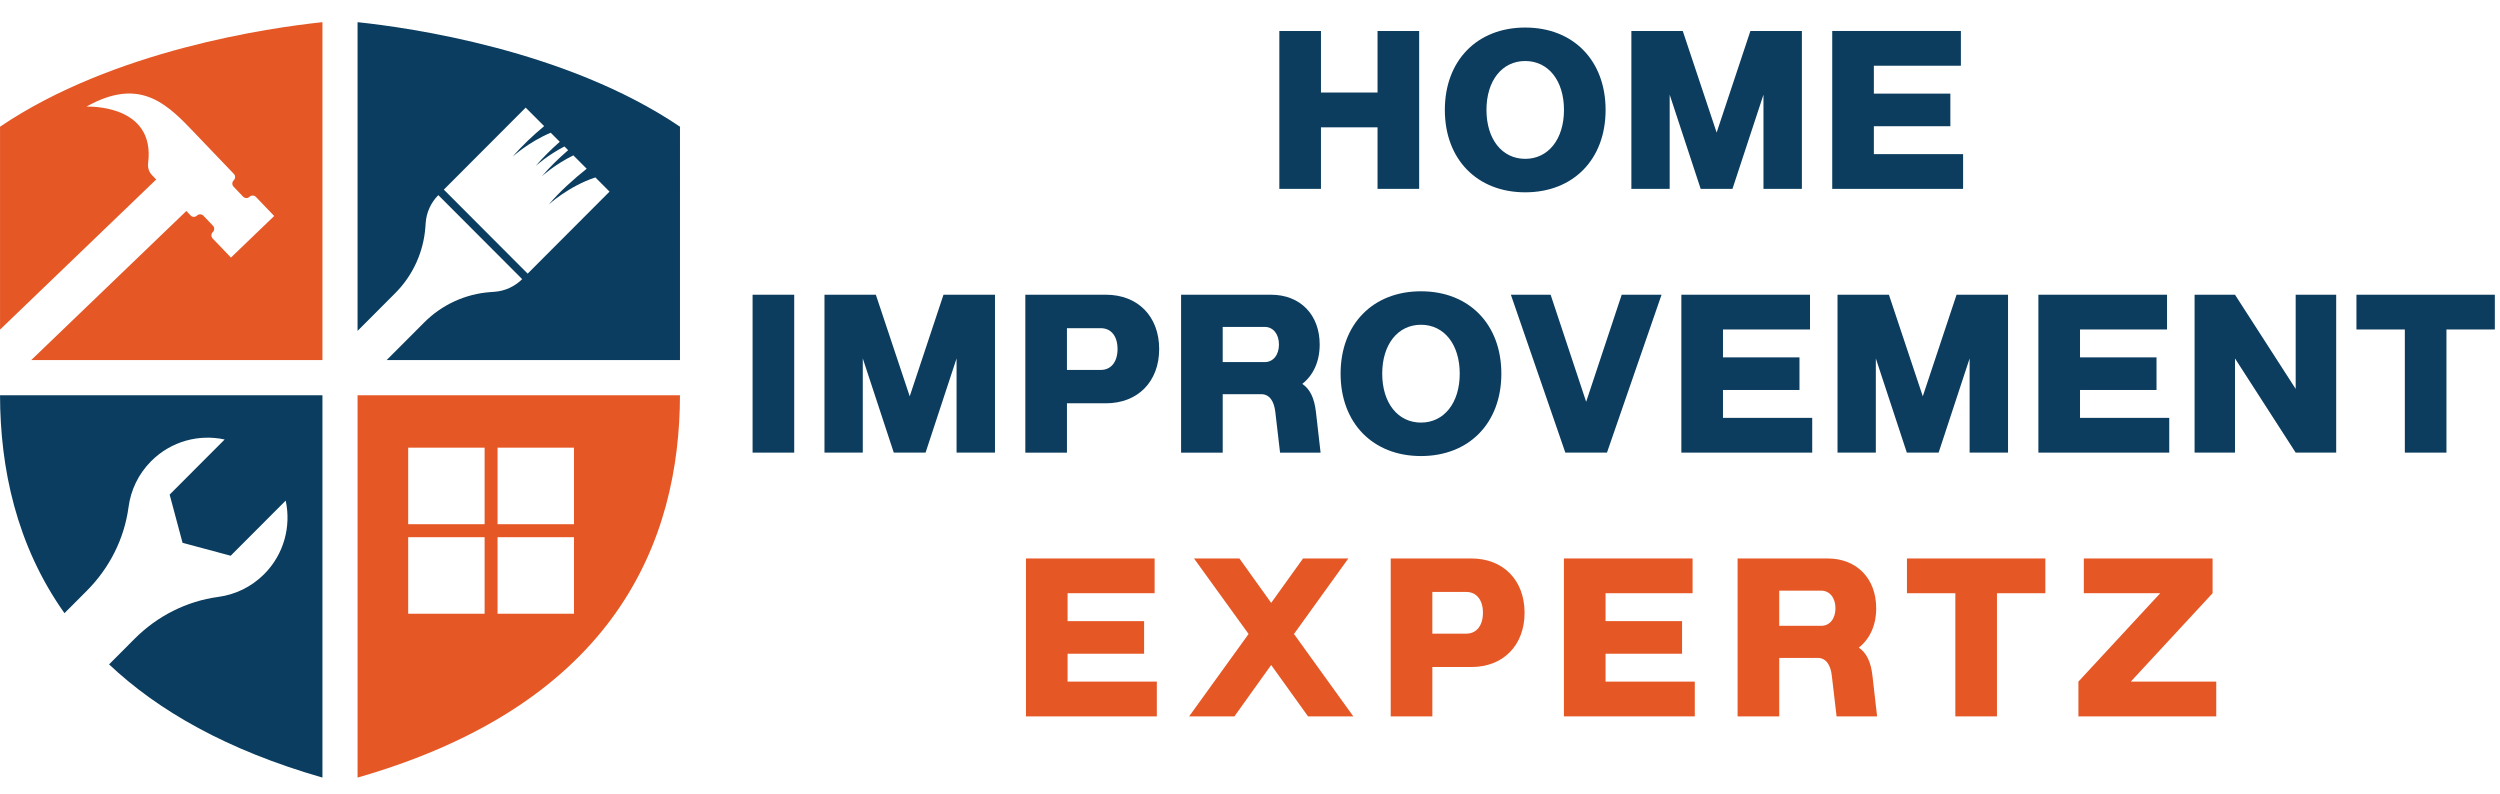 <?xml version="1.0" encoding="UTF-8"?><svg id="Layer_1" xmlns="http://www.w3.org/2000/svg" xmlns:xlink="http://www.w3.org/1999/xlink" viewBox="0 0 277.015 87.999"><defs><clipPath id="clippath"><rect y="2.457" width="36.06" height="37.655" style="fill:none;"/></clipPath><clipPath id="clippath-1"><rect x="39.408" y="2.457" width="35.933" height="37.655" style="fill:none;"/></clipPath><clipPath id="clippath-2"><rect y="43.461" width="36.06" height="42.709" style="fill:none;"/></clipPath><clipPath id="clippath-3"><rect x="39.408" y="43.461" width="35.933" height="42.709" style="fill:none;"/></clipPath></defs><path d="M141.758,3.432h4.613v6.823h6.269V3.432h4.612v17.497h-4.612v-6.823h-6.269v6.823h-4.613V3.432Z" style="fill:#0c3d5f;"/><path d="M160.097,12.181c0-5.468,3.57-9.129,8.907-9.129s8.906,3.661,8.906,9.129-3.57,9.129-8.906,9.129-8.907-3.661-8.907-9.129ZM173.298,12.181c0-3.245-1.73-5.42-4.294-5.42s-4.294,2.175-4.294,5.42,1.73,5.42,4.294,5.42,4.294-2.188,4.294-5.42Z" style="fill:#0c3d5f;"/><path d="M180.768,3.432h5.692l3.754,11.257,3.742-11.257h5.704v17.497h-4.257v-10.437l-3.435,10.437h-3.522l-3.435-10.437v10.437h-4.245V3.432Z" style="fill:#0c3d5f;"/><path d="M203.022,3.432h14.256v3.851h-9.643v3.091h8.477v3.613h-8.477v3.091h9.888v3.851h-14.501V3.432Z" style="fill:#0c3d5f;"/><path d="M83.391,32.657h4.613v17.497h-4.613v-17.497Z" style="fill:#0c3d5f;"/><path d="M91.357,32.657h5.692l3.754,11.257,3.742-11.257h5.705v17.497h-4.257v-10.437l-3.435,10.437h-3.521l-3.435-10.437v10.437h-4.245v-17.497Z" style="fill:#0c3d5f;"/><path d="M113.612,32.657h8.931c3.545,0,5.901,2.413,5.901,6.015s-2.356,6.015-5.901,6.015h-4.318v5.468h-4.613v-17.497ZM121.978,40.989c1.165,0,1.853-.927,1.853-2.318s-.687-2.306-1.853-2.306h-3.754v4.624h3.754Z" style="fill:#0c3d5f;"/><path d="M130.87,32.657h9.962c3.239,0,5.397,2.211,5.397,5.516,0,1.89-.711,3.411-1.926,4.362.834.57,1.325,1.522,1.509,3.103l.516,4.517h-4.49l-.527-4.517c-.135-1.165-.626-1.962-1.57-1.962h-4.257v6.479h-4.613v-17.497ZM140.133,40.122c.944,0,1.583-.785,1.583-1.949,0-1.153-.638-1.95-1.583-1.95h-4.65v3.899h4.65Z" style="fill:#0c3d5f;"/><path d="M148.546,41.405c0-5.468,3.57-9.129,8.907-9.129s8.906,3.661,8.906,9.129-3.57,9.128-8.906,9.128-8.907-3.66-8.907-9.128ZM161.747,41.405c0-3.245-1.73-5.42-4.294-5.42s-4.294,2.175-4.294,5.42,1.73,5.42,4.294,5.42,4.294-2.188,4.294-5.42Z" style="fill:#0c3d5f;"/><path d="M167.414,32.657h4.404l3.938,11.863,3.938-11.863h4.416l-6.048,17.497h-4.613l-6.035-17.497Z" style="fill:#0c3d5f;"/><path d="M186.304,32.657h14.256v3.851h-9.643v3.091h8.477v3.613h-8.477v3.09h9.888v3.852h-14.501v-17.497Z" style="fill:#0c3d5f;"/><path d="M203.611,32.657h5.692l3.754,11.257,3.742-11.257h5.704v17.497h-4.257v-10.437l-3.435,10.437h-3.522l-3.435-10.437v10.437h-4.245v-17.497Z" style="fill:#0c3d5f;"/><path d="M225.865,32.657h14.256v3.851h-9.643v3.091h8.477v3.613h-8.477v3.09h9.888v3.852h-14.501v-17.497Z" style="fill:#0c3d5f;"/><path d="M243.173,32.657h4.478l6.724,10.437v-10.437h4.489v17.497h-4.489l-6.724-10.437v10.437h-4.478v-17.497Z" style="fill:#0c3d5f;"/><path d="M266.469,36.508h-5.361v-3.851h15.335v3.851h-5.361v13.646h-4.612v-13.646Z" style="fill:#0c3d5f;"/><path d="M113.684,61.881h14.255v3.852h-9.643v3.09h8.477v3.614h-8.477v3.09h9.888v3.852h-14.501v-17.497Z" style="fill:#e55725;"/><path d="M138.35,70.249l-6.048-8.368h5.03l3.521,4.921,3.533-4.921h5.018l-6.024,8.368,6.576,9.129h-5.018l-4.085-5.693-4.073,5.693h-5.018l6.588-9.129Z" style="fill:#e55725;"/><path d="M154.099,61.881h8.932c3.545,0,5.9,2.413,5.9,6.015s-2.356,6.015-5.9,6.015h-4.318v5.468h-4.613v-17.497ZM162.466,70.213c1.165,0,1.853-.927,1.853-2.317s-.688-2.306-1.853-2.306h-3.754v4.623h3.754Z" style="fill:#e55725;"/><path d="M173.292,61.881h14.256v3.852h-9.643v3.09h8.477v3.614h-8.477v3.09h9.888v3.852h-14.501v-17.497Z" style="fill:#e55725;"/><path d="M192.535,61.881h9.962c3.238,0,5.397,2.211,5.397,5.516,0,1.89-.711,3.411-1.926,4.362.834.57,1.325,1.522,1.509,3.103l.516,4.517h-4.49l-.527-4.517c-.135-1.165-.626-1.962-1.57-1.962h-4.257v6.479h-4.613v-17.497ZM201.798,69.346c.944,0,1.582-.784,1.582-1.949,0-1.153-.638-1.949-1.582-1.949h-4.649v3.898h4.649Z" style="fill:#e55725;"/><path d="M216.662,65.733h-5.361v-3.852h15.335v3.852h-5.361v13.646h-4.612v-13.646Z" style="fill:#e55725;"/><path d="M230.299,75.527l9.066-9.794h-8.466v-3.852h14.269v3.852l-9.066,9.794h9.471v3.852h-15.273v-3.852Z" style="fill:#e55725;"/><g style="clip-path:url(#clippath);"><path d="M.004,14.04v22.48l17.303-16.631-.467-.486c-.334-.349-.49-.833-.429-1.312.855-6.638-6.837-6.276-6.837-6.276,5.583-3.131,8.559-.669,11.504,2.405l4.833,5.047c.192.201.185.519-.013.711-.201.192-.207.508-.015.709l1.057,1.105c.192.201.508.205.709.013.198-.19.517-.183.709.015l2.023,2.115-4.79,4.604-2.025-2.112c-.192-.201-.185-.519.015-.711.198-.192.205-.508.013-.709l-1.057-1.105c-.192-.198-.508-.205-.709-.015-.198.192-.517.188-.706-.013l-.473-.495L3.46,39.897h32.269V2.457C29.964,3.063,12.585,5.527.004,14.04" style="fill:#e55725;"/></g><g style="clip-path:url(#clippath-1);"><path d="M58.468,30.32l-9.289-9.309,9.069-9.086,2.047,2.051c-1.201,1.001-2.444,2.156-3.488,3.383,0,0,1.746-1.613,4.216-2.653l1.003,1.005c-.937.828-1.871,1.74-2.681,2.692,0,0,1.28-1.182,3.2-2.176l.41.412c-1.018.885-2.041,1.866-2.919,2.899,0,0,1.413-1.304,3.495-2.324l1.478,1.482c-1.415,1.125-2.961,2.501-4.216,3.976,0,0,2.211-2.041,5.178-3.013l1.57,1.572-9.071,9.086ZM39.62,2.457v34.207l4.17-4.179c1.96-1.962,3.148-4.567,3.346-7.336l.033-.456c.083-1.16.58-2.25,1.4-3.072l9.291,9.309c-.82.82-1.907,1.319-3.065,1.402l-.453.033c-2.764.201-5.365,1.389-7.325,3.353l-4.173,4.179h32.502V14.04C62.763,5.527,45.383,3.063,39.62,2.457" style="fill:#0a3d5f;"/></g><g style="clip-path:url(#clippath-2);"><path d="M.004,43.795c.017,8.046,1.783,16.588,7.139,24.148l2.477-2.483c2.505-2.509,4.155-5.762,4.624-9.28.246-1.862,1.083-3.658,2.511-5.088,2.211-2.213,5.297-3.011,8.138-2.394l-6.095,6.106,1.43,5.343,5.332,1.432,6.095-6.108c.617,2.847-.179,5.941-2.389,8.153-1.428,1.43-3.222,2.269-5.079,2.518-3.51.469-6.758,2.121-9.263,4.63l-2.838,2.845c5.42,5.121,13.054,9.501,23.642,12.544v-42.366H.004" style="fill:#0a3d5f;"/></g><g style="clip-path:url(#clippath-3);"><path d="M63.6,58.087h-8.469v-8.485h8.469v8.485ZM63.6,68.008h-8.469v-8.485h8.469v8.485ZM53.698,58.087h-8.469v-8.485h8.469v8.485ZM53.698,68.008h-8.469v-8.485h8.469v8.485ZM39.62,43.795v42.366c28.687-8.243,35.689-26.295,35.724-42.366h-35.724" style="fill:#e55725;"/></g></svg>